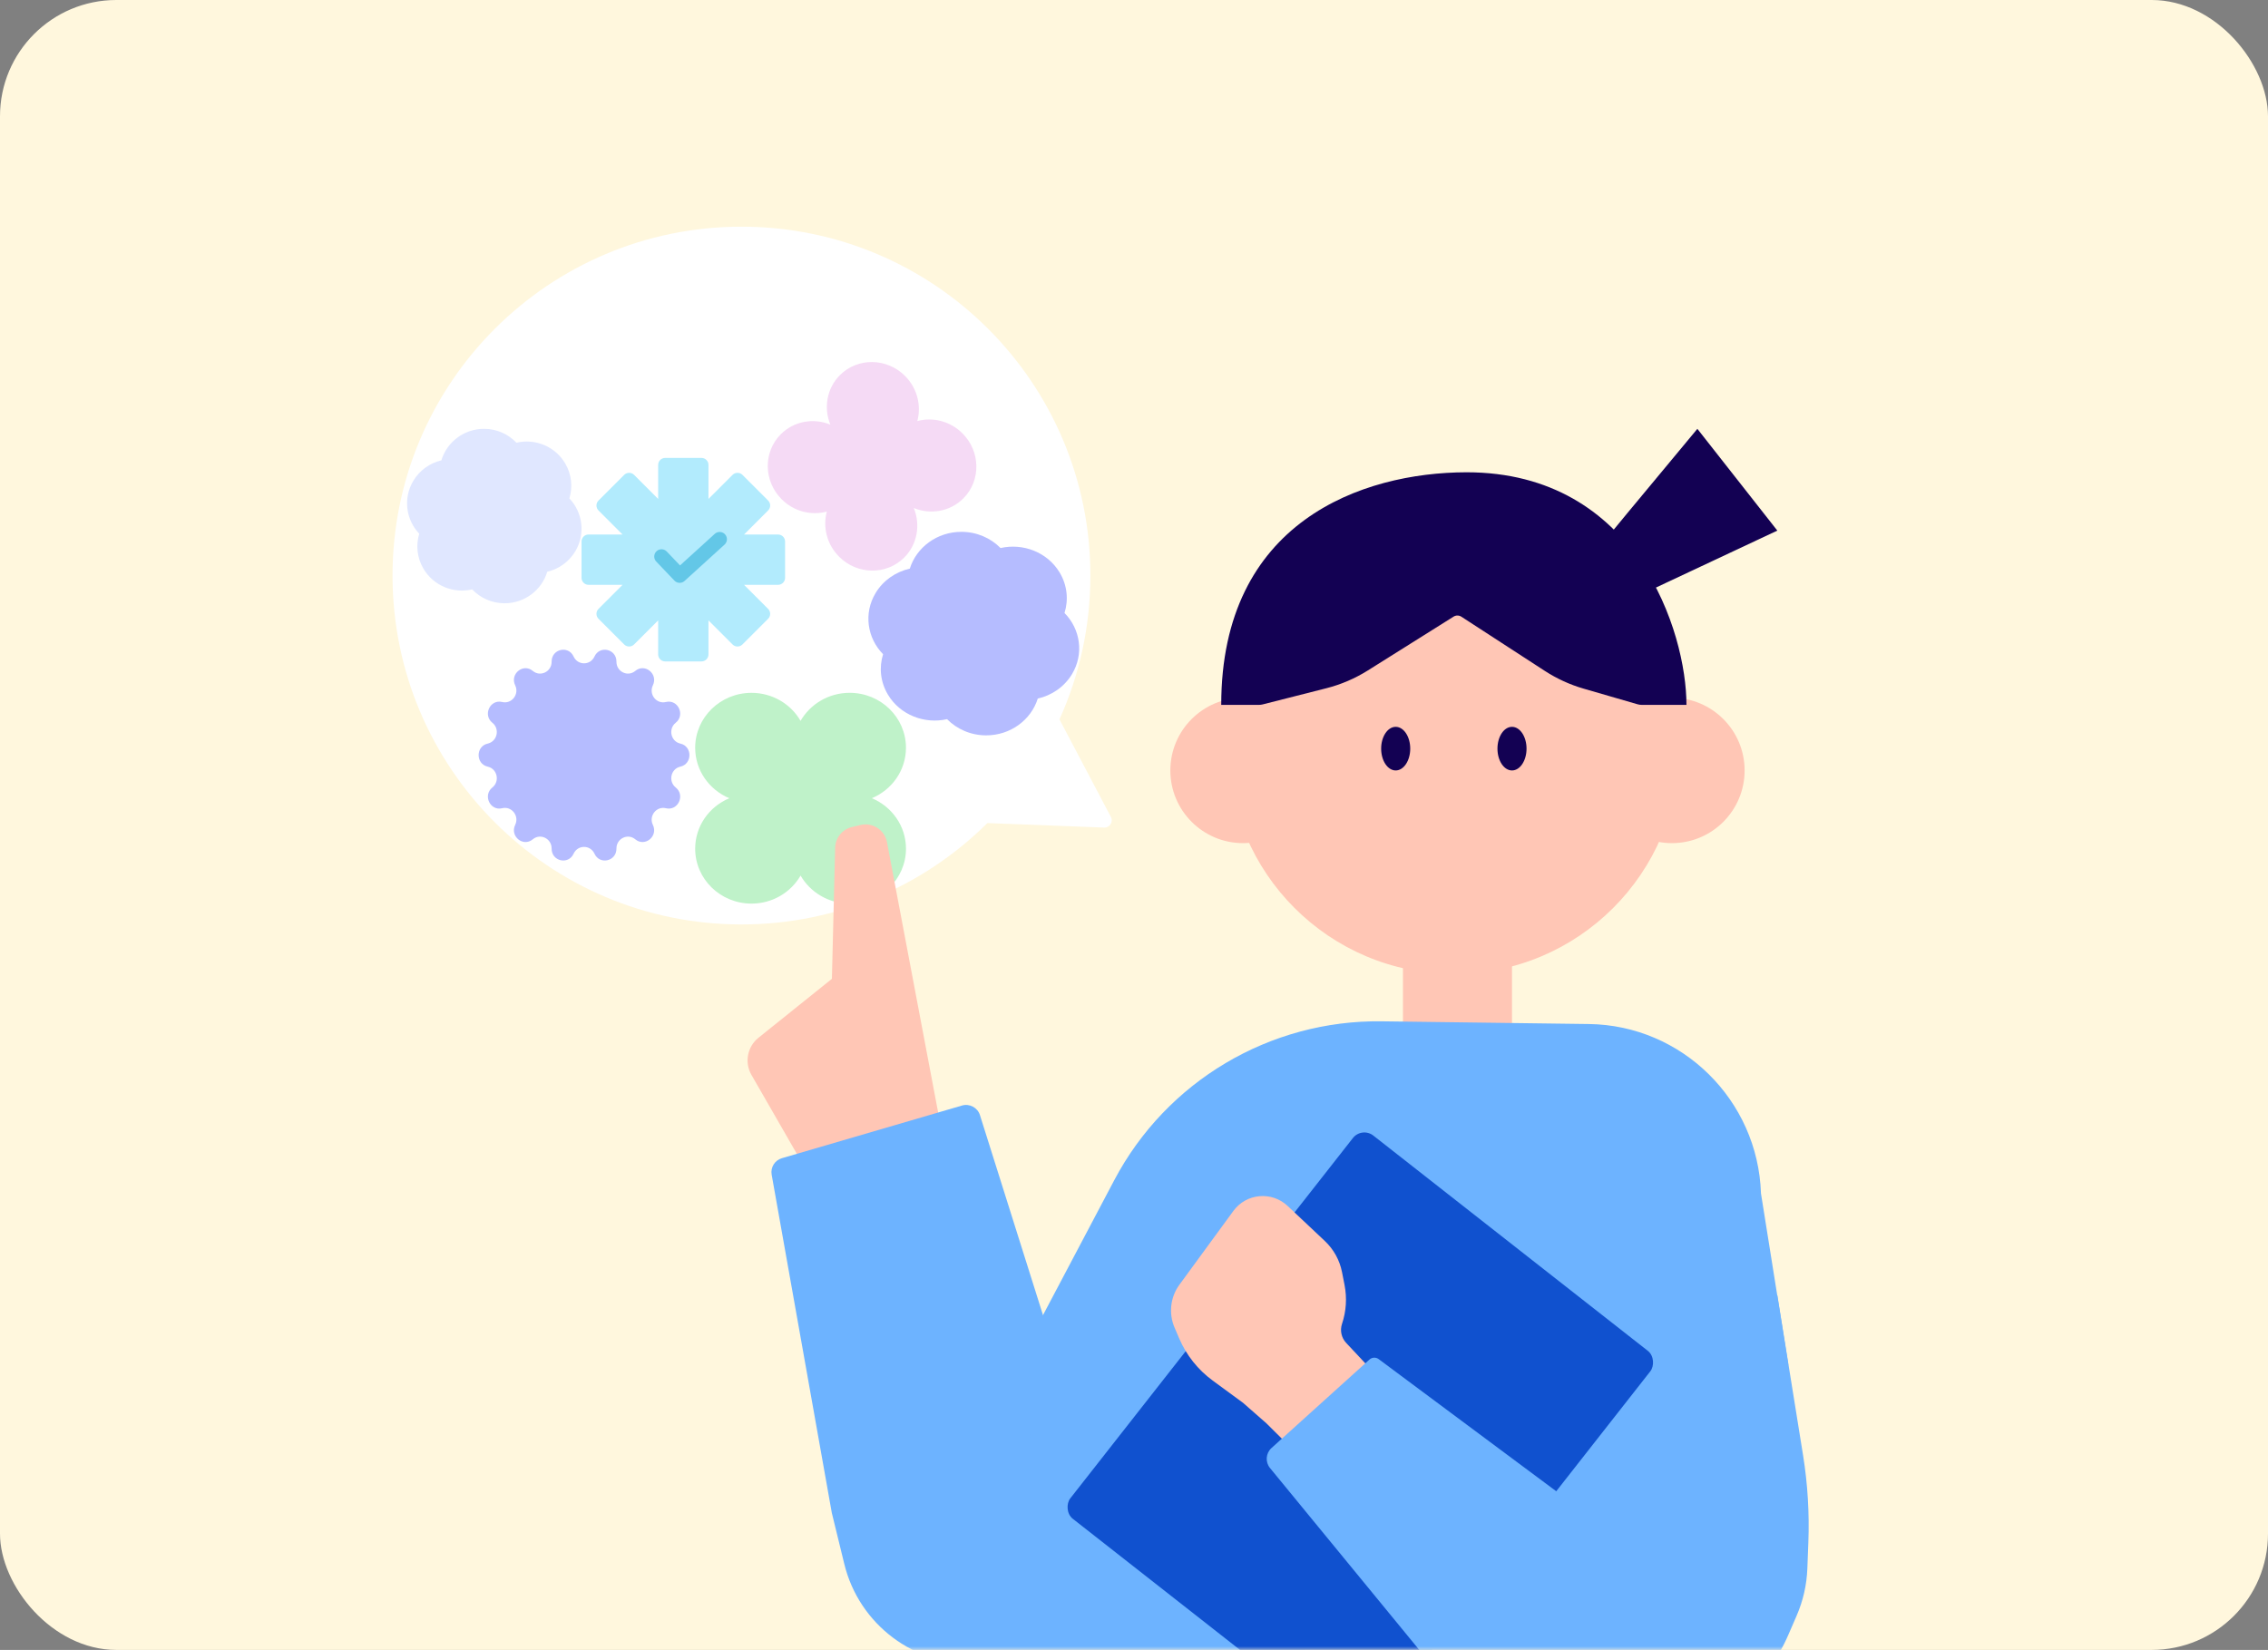 <svg width="312" height="227" viewBox="0 0 312 227" fill="none" xmlns="http://www.w3.org/2000/svg">
<rect x="0" y="0" width="312" height="227" fill="#808080" stroke="none"/>
<rect width="312" height="227" rx="16" fill="#FFF7DD"/>
<mask id="mask0_89_198" style="mask-type:alpha" maskUnits="userSpaceOnUse" x="41" y="7" width="240" height="220">
<rect width="240" height="220" transform="matrix(1 0 0 -1 41 227)" fill="#F5F5F5"/>
</mask>
<g mask="url(#mask0_89_198)">
<path fill-rule="evenodd" clip-rule="evenodd" d="M145.746 98.971C148.479 92.939 150 86.241 150 79.188C150 52.678 128.51 31.188 102 31.188C75.49 31.188 54 52.678 54 79.188C54 105.697 75.49 127.188 102 127.188C115.198 127.188 127.152 121.861 135.83 113.24L151.897 113.86C152.666 113.89 153.179 113.076 152.82 112.395L145.746 98.971Z" fill="white"/>
<path d="M125.706 69.895C127.998 70.835 130.694 70.401 132.517 68.578C134.958 66.136 134.908 62.127 132.405 59.624C130.708 57.927 128.318 57.359 126.194 57.929C126.765 55.809 126.197 53.419 124.5 51.721C121.997 49.218 117.988 49.169 115.546 51.61C113.723 53.433 113.291 56.13 114.228 58.421C111.939 57.481 109.242 57.914 107.419 59.737C104.978 62.178 105.028 66.188 107.531 68.691C109.228 70.388 111.618 70.956 113.742 70.385C113.171 72.509 113.739 74.899 115.436 76.596C117.939 79.099 121.948 79.149 124.39 76.708C126.213 74.884 126.646 72.188 125.708 69.897L125.706 69.895Z" fill="#F5DAF5"/>
<path d="M146.442 84.337C147.006 82.53 146.825 80.516 145.764 78.755C144.088 75.975 140.743 74.693 137.641 75.4C136.289 74.029 134.378 73.172 132.254 73.172C128.902 73.172 126.072 75.307 125.16 78.233C123.246 78.669 121.515 79.828 120.454 81.588C118.778 84.369 119.292 87.785 121.482 90.007C120.918 91.814 121.099 93.828 122.161 95.588C123.836 98.369 127.181 99.65 130.283 98.944C131.633 100.314 133.544 101.172 135.668 101.172C139.02 101.172 141.85 99.037 142.762 96.111C144.676 95.675 146.406 94.516 147.468 92.755C149.144 89.975 148.63 86.558 146.44 84.337H146.442Z" fill="#B5BCFF"/>
<path d="M81.78 90.326C82.503 88.748 84.82 89.29 84.802 91.033C84.788 92.407 86.35 93.176 87.392 92.308C88.713 91.206 90.572 92.722 89.816 94.286C89.218 95.52 90.3 96.905 91.607 96.583C93.265 96.176 94.297 98.367 92.954 99.44C91.894 100.286 92.28 102.011 93.595 102.305C95.26 102.674 95.26 105.107 93.595 105.477C92.28 105.77 91.894 107.495 92.954 108.341C94.297 109.415 93.265 111.605 91.607 111.198C90.3 110.88 89.218 112.264 89.816 113.495C90.572 115.059 88.713 116.576 87.392 115.473C86.35 114.605 84.788 115.374 84.802 116.748C84.82 118.492 82.503 119.034 81.78 117.455C81.21 116.209 79.477 116.209 78.908 117.455C78.184 119.034 75.867 118.492 75.885 116.748C75.899 115.374 74.338 114.605 73.296 115.473C71.974 116.576 70.115 115.059 70.871 113.495C71.469 112.261 70.388 110.876 69.08 111.198C67.422 111.605 66.391 109.415 67.734 108.341C68.794 107.495 68.407 105.77 67.093 105.477C65.427 105.107 65.427 102.674 67.093 102.305C68.407 102.011 68.794 100.286 67.734 99.44C66.391 98.367 67.422 96.176 69.08 96.583C70.388 96.901 71.469 95.517 70.871 94.286C70.115 92.722 71.974 91.206 73.296 92.308C74.338 93.176 75.899 92.407 75.885 91.033C75.867 89.29 78.184 88.748 78.908 90.326C79.477 91.572 81.21 91.572 81.78 90.326Z" fill="#B5BCFF"/>
<path d="M107.041 73.538H102.357L105.67 70.226C106.043 69.852 106.043 69.24 105.67 68.866L102.135 65.332C101.762 64.959 101.149 64.959 100.776 65.332L97.463 68.645V63.961C97.463 63.433 97.03 63 96.502 63H91.502C90.974 63 90.541 63.433 90.541 63.961V68.645L87.228 65.332C86.855 64.959 86.242 64.959 85.868 65.332L82.332 68.868C81.959 69.242 81.959 69.854 82.332 70.228L85.645 73.54H80.961C80.433 73.54 80 73.974 80 74.501V79.501C80 80.028 80.433 80.462 80.961 80.462H85.645L82.332 83.774C81.959 84.148 81.959 84.76 82.332 85.134L85.867 88.668C86.24 89.041 86.853 89.041 87.226 88.668L90.539 85.355V90.039C90.539 90.567 90.972 91 91.5 91H96.5C97.028 91 97.461 90.567 97.461 90.039V85.355L100.774 88.668C101.147 89.041 101.76 89.041 102.133 88.668L105.668 85.134C106.041 84.76 106.041 84.148 105.668 83.774L102.355 80.462H107.039C107.567 80.462 108 80.028 108 79.501V74.501C108 73.974 107.567 73.54 107.039 73.54L107.041 73.538Z" fill="#B2EBFD"/>
<path d="M119.937 109.82C122.698 108.664 124.63 105.991 124.63 102.875C124.63 98.703 121.162 95.32 116.885 95.32C113.984 95.32 111.457 96.877 110.13 99.179C108.806 96.879 106.279 95.323 103.378 95.323C99.101 95.323 95.633 98.706 95.633 102.878C95.633 105.993 97.567 108.667 100.326 109.823C97.567 110.976 95.633 113.65 95.633 116.766C95.633 120.938 99.101 124.32 103.378 124.32C106.279 124.32 108.806 122.764 110.133 120.462C111.46 122.764 113.987 124.32 116.887 124.32C121.165 124.32 124.633 120.938 124.633 116.766C124.633 113.65 122.698 110.976 119.94 109.82H119.937Z" fill="#BFF2C9"/>
<path d="M78.329 68.57C78.796 67.022 78.647 65.295 77.768 63.786C76.381 61.403 73.613 60.304 71.046 60.91C69.927 59.735 68.345 59 66.587 59C63.813 59 61.471 60.83 60.717 63.338C59.133 63.712 57.7 64.705 56.822 66.214C55.435 68.597 55.86 71.526 57.673 73.43C57.206 74.978 57.355 76.705 58.234 78.214C59.621 80.597 62.389 81.696 64.956 81.09C66.073 82.265 67.655 83 69.413 83C72.186 83 74.529 81.17 75.284 78.662C76.868 78.288 78.3 77.295 79.178 75.786C80.565 73.403 80.14 70.474 78.327 68.57H78.329Z" fill="#E0E7FF"/>
<path d="M103.375 147.891C102.392 146.182 102.801 144.011 104.339 142.777L114.441 134.671L114.888 116.632C114.922 115.271 115.867 114.104 117.191 113.788L118.375 113.506C120.041 113.109 121.7 114.184 122.019 115.866L130.028 158.193L113.906 166.198L103.375 147.891Z" fill="#FFC6B5"/>
<path d="M106.155 161.617C105.976 160.612 106.583 159.634 107.562 159.348L132.34 152.102C133.384 151.797 134.481 152.383 134.808 153.421L143.5 181L179.5 227L134.389 228.893C125.817 229.253 118.183 223.513 116.148 215.179L114.427 208.134L106.155 161.617Z" fill="#6DB3FF"/>
<rect x="193" y="131" width="15" height="12" fill="#FFC6B5"/>
<path d="M153.288 162.366C160.477 148.753 174.686 140.314 190.079 140.515L218.574 140.888C231.401 141.055 241.832 151.366 242.25 164.188L246 187.688L244 221.188H142L141.5 184.688L153.288 162.366Z" fill="#6DB3FF"/>
<rect x="187.348" y="155" width="52" height="67" rx="2" transform="rotate(38.106 187.348 155)" fill="#1051CF"/>
<path d="M189.499 211L198.999 199.5L185.187 184.761C184.529 184.058 184.31 183.051 184.616 182.139C185.195 180.416 185.315 178.572 184.964 176.789L184.616 175.019C184.294 173.381 183.468 171.885 182.253 170.74L177.135 165.917C174.946 163.854 171.445 164.176 169.67 166.604L162.251 176.749C160.999 178.46 160.744 180.705 161.579 182.654L162.222 184.155C163.208 186.454 164.791 188.447 166.807 189.927L170.996 193.001L174.214 195.823L189.499 211Z" fill="#FFC6B5"/>
<path d="M188.391 187.05C188.745 186.73 189.276 186.705 189.658 186.99L221.5 210.688L244.5 178.188L248.04 200.212C248.678 204.186 248.922 208.213 248.767 212.235L248.63 215.818C248.544 218.045 248.046 220.237 247.16 222.282L246.002 224.954C242.885 232.148 236.318 237.259 228.579 238.514L224.047 239.249C223.017 239.416 221.976 239.5 220.933 239.5C211.163 239.5 201.908 235.122 195.71 227.569L174.71 201.974C174.033 201.149 174.123 199.937 174.915 199.222L188.391 187.05Z" fill="#6DB3FF"/>
<path d="M91 76.569L93.5 79.188L99 74.188" stroke="#63C7E7" stroke-width="2" stroke-linecap="round" stroke-linejoin="round"/>
<circle cx="200" cy="103" r="31" fill="#FFC6B5"/>
<circle cx="230" cy="106" r="10" fill="#FFC6B5"/>
<circle cx="171" cy="106" r="10" fill="#FFC6B5"/>
<ellipse cx="192" cy="103" rx="2" ry="3" fill="#130153"/>
<ellipse cx="208" cy="103" rx="2" ry="3" fill="#130153"/>
<path d="M173.207 96.977H168C168 71.778 187.349 65.002 201.737 64.977C225.154 64.977 232 86.993 232 96.977H225.835C225.646 96.977 225.459 96.95 225.278 96.897L217.842 94.742C215.958 94.195 214.164 93.374 212.518 92.306L201.036 84.848C200.709 84.636 200.289 84.632 199.959 84.84L188.163 92.246C186.399 93.353 184.472 94.179 182.452 94.692L173.7 96.915C173.539 96.956 173.373 96.977 173.207 96.977Z" fill="#130153"/>
<path d="M233.5 59C228.5 65 218.2 77.4 217 79L220 84.5L244.5 73L233.5 59Z" fill="#130153"/>
</g>
</svg>
